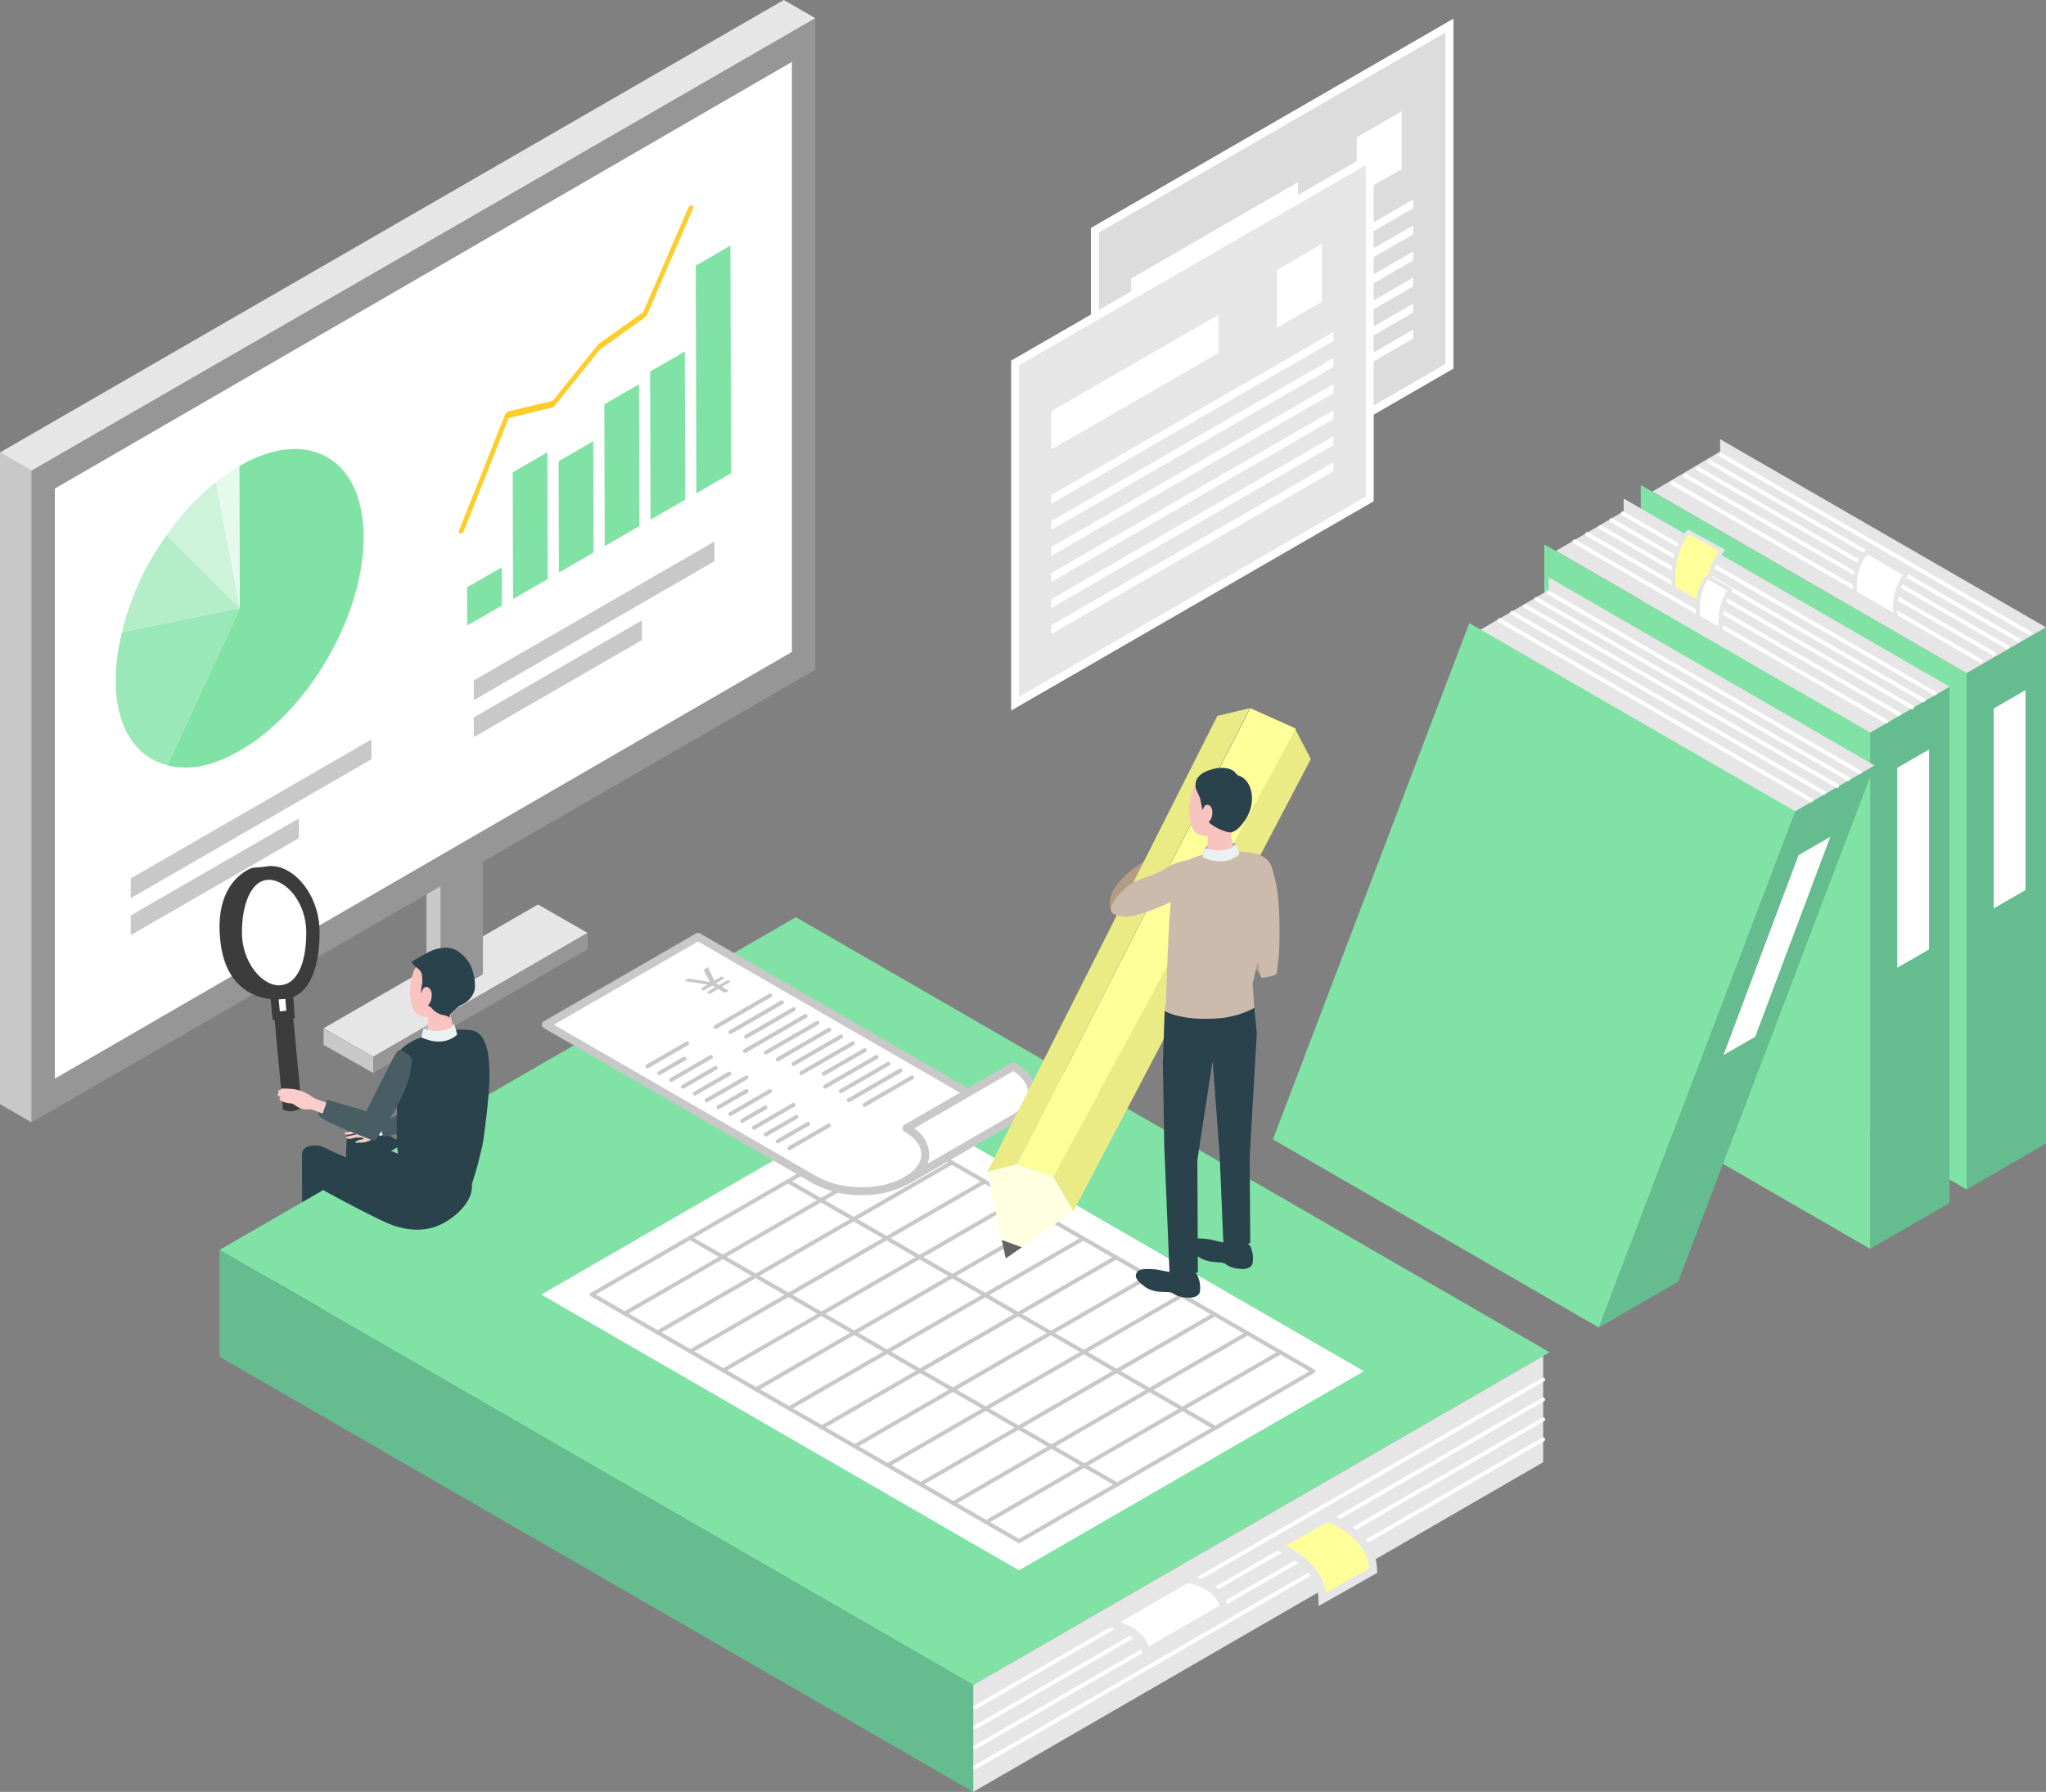 <svg xmlns="http://www.w3.org/2000/svg" xmlns:xlink="http://www.w3.org/1999/xlink" width="418.306" height="366.411" viewBox="0 0 418.306 366.411">
  <rect x="0" y="0" width="418.306" height="366.411" fill="#808080" stroke="none"/>
  <defs>
    <clipPath id="clip-path">
      <rect id="長方形_2111" data-name="長方形 2111" width="418.306" height="366.411" fill="none"/>
    </clipPath>
    <clipPath id="clip-path-3">
      <rect id="長方形_2106" data-name="長方形 2106" width="4.91" height="29.087" fill="none"/>
    </clipPath>
    <clipPath id="clip-path-4">
      <rect id="長方形_2107" data-name="長方形 2107" width="25.368" height="32.122" fill="none"/>
    </clipPath>
    <clipPath id="clip-path-5">
      <rect id="長方形_2108" data-name="長方形 2108" width="14.945" height="25.764" fill="none"/>
    </clipPath>
    <clipPath id="clip-path-6">
      <rect id="長方形_2109" data-name="長方形 2109" width="24.101" height="19.852" fill="none"/>
    </clipPath>
  </defs>
  <g id="グループ_2545" data-name="グループ 2545" clip-path="url(#clip-path)">
    <g id="グループ_2544" data-name="グループ 2544">
      <g id="グループ_2543" data-name="グループ 2543" clip-path="url(#clip-path)">
        <path id="パス_5316" data-name="パス 5316" d="M90.3,316.189a5.6,5.6,0,0,1,.473,3.209s-.176,1.453-2.99,1.113a5.723,5.723,0,0,1-1.81-.469c-.44-.221-.659-.494-1.184-.554-.771-.087-1.55-.045-2.318-.137a6.259,6.259,0,0,1-2.089-.616,3.552,3.552,0,0,1-.544-.337c-1.829-1.4-2.12-2.062-1.6-2.885.33-.527,1.125-.886,4.246-.524a20.669,20.669,0,0,0,2.987.507,2.481,2.481,0,0,0,1.149-.253,3.011,3.011,0,0,1,1.764-.2,2.4,2.4,0,0,1,1.919,1.148" transform="translate(-14.388 -58.07)" fill="#522c00"/>
        <path id="パス_5317" data-name="パス 5317" d="M78.849,322.253a5.6,5.6,0,0,1,.473,3.208s-.176,1.453-2.99,1.113a5.7,5.7,0,0,1-1.81-.47c-.44-.22-.659-.493-1.184-.553-.771-.087-1.55-.045-2.318-.137a6.258,6.258,0,0,1-2.089-.616,3.554,3.554,0,0,1-.544-.337c-1.829-1.4-2.12-2.062-1.6-2.885.33-.527,1.125-.886,4.246-.524a20.677,20.677,0,0,0,2.987.507,2.483,2.483,0,0,0,1.149-.253,3.011,3.011,0,0,1,1.764-.2,2.4,2.4,0,0,1,1.919,1.149" transform="translate(-12.276 -59.189)" fill="#522c00"/>
        <path id="パス_5318" data-name="パス 5318" d="M75.7,289.651l.1,26.54s1.7,1.44,5.655.076c1.439-6.411,1.041-17.777,1.041-17.777" transform="translate(-13.963 -53.424)" fill="#2a424b"/>
        <path id="パス_5319" data-name="パス 5319" d="M93.868,292.058s.4,11.366-1.041,17.776c-3.959,1.364-5.656-.076-5.656-.076s-.951-21.644-.1-26.539a2.247,2.247,0,0,1,2.365-1.616c2.857.429,11.37,5.461,11.37,5.461l-3.571,5.769Z" transform="translate(-15.995 -51.936)" fill="#2a424b"/>
        <path id="パス_5320" data-name="パス 5320" d="M135.1,232.6,91.266,257.905l-10.147-5.814,43.837-25.309Z" transform="translate(-14.962 -41.828)" fill="#e6e6e6"/>
        <path id="パス_5321" data-name="パス 5321" d="M91.266,266.972l-10.147-5.753v-3.33l10.147,5.754Z" transform="translate(-14.962 -47.566)" fill="#c8c8c8"/>
        <path id="パス_5322" data-name="パス 5322" d="M137.4,237.24,93.561,262.549V259.22L137.4,233.911Z" transform="translate(-17.257 -43.143)" fill="#969696"/>
        <path id="パス_5323" data-name="パス 5323" d="M119.115,238.253l-8.651,4.994V216.611l8.651-4.994Z" transform="translate(-20.374 -39.031)" fill="#969696"/>
        <path id="パス_5324" data-name="パス 5324" d="M109.812,244l-2.884-1.665V215.7l2.884,1.665Z" transform="translate(-19.722 -39.784)" fill="#c8c8c8"/>
        <path id="パス_5325" data-name="パス 5325" d="M168.141,137.821,7.9,230.339V97.076L168.141,4.558Z" transform="translate(-1.456 -0.841)" fill="#969696"/>
        <path id="パス_5326" data-name="パス 5326" d="M164.444,136.172,13.754,223.419V102.77l150.69-87.248Z" transform="translate(-2.537 -2.863)" fill="#fff"/>
        <path id="パス_5327" data-name="パス 5327" d="M6.439,250.422,0,246.7V113.441l6.44,3.718Z" transform="translate(0 -20.923)" fill="#c8c8c8"/>
        <path id="パス_5328" data-name="パス 5328" d="M166.685,3.717,6.439,96.235,0,92.518,160.245,0Z" transform="translate(0 0)" fill="#e6e6e6"/>
        <path id="パス_5329" data-name="パス 5329" d="M509.236,262.862l-16.229,9.37V166.659l16.229-9.359Z" transform="translate(-90.931 -29.013)" fill="#65bc8e"/>
        <path id="パス_5330" data-name="パス 5330" d="M477.941,265.649l-66.622-38.464V121.612l66.622,38.465Z" transform="translate(-75.864 -22.43)" fill="#81e2a5"/>
        <path id="パス_5331" data-name="パス 5331" d="M414.245,120.825l64.236,37.132,16.229-9.37-66.621-38.464v2.518" transform="translate(-76.404 -20.311)" fill="#e6e6e6"/>
        <path id="パス_5332" data-name="パス 5332" d="M506.3,213.919l-6.494,3.749V176.783l6.494-3.749Z" transform="translate(-92.185 -31.915)" fill="#fff"/>
        <line id="線_734" data-name="線 734" x2="63.742" y2="36.802" transform="translate(351.54 92.846)" fill="#fff"/>
        <rect id="長方形_2101" data-name="長方形 2101" width="0.816" height="73.604" transform="matrix(0.5, -0.866, 0.866, 0.5, 351.336, 93.199)" fill="#fff"/>
        <line id="線_735" data-name="線 735" x2="63.742" y2="36.802" transform="translate(349.191 94.234)" fill="#fff"/>
        <rect id="長方形_2102" data-name="長方形 2102" width="0.816" height="73.604" transform="matrix(0.5, -0.866, 0.866, 0.5, 348.987, 94.587)" fill="#fff"/>
        <line id="線_736" data-name="線 736" x2="63.742" y2="36.802" transform="translate(346.909 95.676)" fill="#fff"/>
        <rect id="長方形_2103" data-name="長方形 2103" width="0.816" height="73.604" transform="matrix(0.5, -0.866, 0.866, 0.5, 346.705, 96.029)" fill="#fff"/>
        <line id="線_737" data-name="線 737" x2="63.742" y2="36.802" transform="translate(344.215 97.067)" fill="#fff"/>
        <rect id="長方形_2104" data-name="長方形 2104" width="0.816" height="73.604" transform="matrix(0.5, -0.866, 0.866, 0.5, 344.012, 97.419)" fill="#fff"/>
        <line id="線_738" data-name="線 738" x2="63.742" y2="36.802" transform="translate(341.627 98.588)" fill="#fff"/>
        <rect id="長方形_2105" data-name="長方形 2105" width="0.816" height="73.604" transform="matrix(0.5, -0.866, 0.866, 0.5, 341.423, 98.941)" fill="#fff"/>
        <path id="パス_5333" data-name="パス 5333" d="M485.052,277.749l-16.229,9.37V181.546l16.229-9.358Z" transform="translate(-86.471 -31.759)" fill="#65bc8e"/>
        <path id="パス_5334" data-name="パス 5334" d="M453.757,280.537l-66.622-38.464V136.5l66.622,38.465Z" transform="translate(-71.404 -25.176)" fill="#81e2a5"/>
        <path id="パス_5335" data-name="パス 5335" d="M390.06,135.712,454.3,172.844l16.229-9.37L403.9,125.01V127.6" transform="translate(-71.943 -23.057)" fill="#e6e6e6"/>
        <path id="パス_5336" data-name="パス 5336" d="M482.117,228.806l-6.494,3.749V191.67l6.494-3.749Z" transform="translate(-87.725 -34.66)" fill="#fff"/>
        <line id="線_739" data-name="線 739" x2="63.742" y2="36.802" transform="translate(331.816 104.987)" fill="#fff"/>
        <path id="パス_5337" data-name="パス 5337" d="M470.507,165.848a.4.4,0,0,1-.2-.055l-63.742-36.8a.408.408,0,0,1,.408-.707l63.742,36.8a.408.408,0,0,1-.2.761" transform="translate(-74.949 -23.651)" fill="#fff"/>
        <line id="線_740" data-name="線 740" x2="63.742" y2="36.802" transform="translate(329.467 106.376)" fill="#fff"/>
        <path id="パス_5338" data-name="パス 5338" d="M467.627,167.55a.4.4,0,0,1-.2-.055l-63.742-36.8a.408.408,0,0,1,.408-.707l63.742,36.8a.408.408,0,0,1-.2.761" transform="translate(-74.418 -23.965)" fill="#fff"/>
        <line id="線_741" data-name="線 741" x2="63.742" y2="36.802" transform="translate(327.185 107.817)" fill="#fff"/>
        <path id="パス_5339" data-name="パス 5339" d="M464.829,169.318a.4.4,0,0,1-.2-.055l-63.742-36.8a.408.408,0,0,1,.408-.707l63.742,36.8a.408.408,0,0,1-.2.761" transform="translate(-73.902 -24.291)" fill="#fff"/>
        <line id="線_742" data-name="線 742" x2="63.742" y2="36.802" transform="translate(324.492 109.208)" fill="#fff"/>
        <path id="パス_5340" data-name="パス 5340" d="M461.526,171.024a.4.4,0,0,1-.2-.055l-63.742-36.8a.408.408,0,0,1,.408-.707l63.742,36.8a.408.408,0,0,1-.2.761" transform="translate(-73.293 -24.606)" fill="#fff"/>
        <line id="線_743" data-name="線 743" x2="63.742" y2="36.802" transform="translate(321.903 110.73)" fill="#fff"/>
        <path id="パス_5341" data-name="パス 5341" d="M458.352,172.889a.4.4,0,0,1-.2-.055l-63.742-36.8a.408.408,0,0,1,.408-.707l63.742,36.8a.408.408,0,0,1-.2.761" transform="translate(-72.707 -24.95)" fill="#fff"/>
        <path id="パス_5342" data-name="パス 5342" d="M417.032,297.484l-16.229,9.37,40.138-105.573,16.229-9.359Z" transform="translate(-73.925 -35.398)" fill="#65bc8e"/>
        <path id="パス_5343" data-name="パス 5343" d="M385.736,300.271l-66.622-38.464,40.139-105.573L425.876,194.7Z" transform="translate(-58.858 -28.816)" fill="#81e2a5"/>
        <path id="パス_5344" data-name="パス 5344" d="M438.539,250.7l-6.493,3.749L447.4,213.566l6.493-3.749Z" transform="translate(-79.687 -38.699)" fill="#fff"/>
        <path id="パス_5345" data-name="パス 5345" d="M371.132,155.462l64.337,37.127,16.229-9.37-66.621-38.463v2.612" transform="translate(-68.452 -26.699)" fill="#e6e6e6"/>
        <line id="線_744" data-name="線 744" x2="63.742" y2="36.802" transform="translate(316.48 121.091)" fill="#fff"/>
        <path id="パス_5346" data-name="パス 5346" d="M451.7,185.594a.4.4,0,0,1-.2-.055l-63.742-36.8a.408.408,0,0,1,.408-.707l63.742,36.8a.408.408,0,0,1-.2.761" transform="translate(-71.481 -27.293)" fill="#fff"/>
        <line id="線_745" data-name="線 745" x2="63.742" y2="36.802" transform="translate(314.131 122.479)" fill="#fff"/>
        <path id="パス_5347" data-name="パス 5347" d="M448.823,187.3a.4.4,0,0,1-.2-.055l-63.742-36.8a.408.408,0,0,1,.408-.707l63.742,36.8a.408.408,0,0,1-.2.761" transform="translate(-70.95 -27.607)" fill="#fff"/>
        <line id="線_746" data-name="線 746" x2="63.742" y2="36.801" transform="translate(311.849 123.921)" fill="#fff"/>
        <path id="パス_5348" data-name="パス 5348" d="M446.025,189.064a.4.4,0,0,1-.2-.055l-63.742-36.8a.408.408,0,0,1,.408-.707l63.742,36.8a.408.408,0,0,1-.2.761" transform="translate(-70.434 -27.933)" fill="#fff"/>
        <line id="線_747" data-name="線 747" x2="63.742" y2="36.802" transform="translate(309.156 125.312)" fill="#fff"/>
        <path id="パス_5349" data-name="パス 5349" d="M442.722,190.769a.4.4,0,0,1-.2-.055l-63.742-36.8a.408.408,0,0,1,.408-.707l63.742,36.8a.408.408,0,0,1-.2.761" transform="translate(-69.825 -28.247)" fill="#fff"/>
        <line id="線_748" data-name="線 748" x2="63.742" y2="36.802" transform="translate(306.567 126.833)" fill="#fff"/>
        <path id="パス_5350" data-name="パス 5350" d="M439.548,192.635a.4.4,0,0,1-.2-.055l-63.742-36.8a.408.408,0,0,1,.408-.707l63.742,36.8a.408.408,0,0,1-.2.761" transform="translate(-69.239 -28.592)" fill="#fff"/>
        <path id="パス_5351" data-name="パス 5351" d="M326.965,318.931,209.127,386.964,55.035,298l117.837-68.033Z" transform="translate(-10.151 -42.415)" fill="#81e2a5"/>
        <path id="パス_5352" data-name="パス 5352" d="M209.13,402.355v21.857L55.035,335.246V313.389Z" transform="translate(-10.151 -57.802)" fill="#65bc8e"/>
        <path id="パス_5353" data-name="パス 5353" d="M360.5,361.712,243.979,429.119V407.261L360.5,339.988" transform="translate(-45 -62.708)" fill="#e6e6e6"/>
        <path id="パス_5354" data-name="パス 5354" d="M244.37,413.25a.408.408,0,0,1-.2-.761l116.127-67.046a.408.408,0,0,1,.408.706L244.573,413.195a.4.4,0,0,1-.2.055" transform="translate(-44.997 -63.704)" fill="#fff"/>
        <path id="パス_5355" data-name="パス 5355" d="M244.37,418.25a.407.407,0,0,1-.2-.761l116.127-67.046a.408.408,0,0,1,.408.706L244.573,418.2a.4.4,0,0,1-.2.055" transform="translate(-44.997 -64.626)" fill="#fff"/>
        <path id="パス_5356" data-name="パス 5356" d="M244.37,423.25a.408.408,0,0,1-.2-.761l116.127-67.046a.408.408,0,0,1,.408.706L244.573,423.195a.4.4,0,0,1-.2.055" transform="translate(-44.997 -65.548)" fill="#fff"/>
        <line id="線_749" data-name="線 749" y1="67.046" x2="116.127" transform="translate(199.373 294.325)" fill="#fff"/>
        <path id="パス_5357" data-name="パス 5357" d="M244.37,428.25a.408.408,0,0,1-.2-.761l116.127-67.046a.408.408,0,0,1,.408.706L244.573,428.195a.4.4,0,0,1-.2.055" transform="translate(-44.997 -66.47)" fill="#fff"/>
        <path id="パス_5358" data-name="パス 5358" d="M303.868,331.053,233.36,371.761,135.687,315.37,206.2,274.661Z" transform="translate(-25.026 -50.659)" fill="#fff"/>
        <path id="パス_5359" data-name="パス 5359" d="M235.613,367.46a.41.41,0,0,1-.2-.054l-87.347-50.43a.408.408,0,0,1,0-.706l60.167-34.737a.409.409,0,0,1,.408,0l87.347,50.429a.408.408,0,0,1,0,.706l-60.167,34.738a.414.414,0,0,1-.2.054m-86.532-50.837,86.532,49.959,59.351-34.266-86.532-49.959Z" transform="translate(-27.271 -51.916)" fill="#c8c8c8"/>
        <path id="パス_5360" data-name="パス 5360" d="M247.128,374.108a.407.407,0,0,1-.2-.761l60.165-34.737a.408.408,0,1,1,.408.706l-60.165,34.737a.407.407,0,0,1-.2.055" transform="translate(-45.505 -62.444)" fill="#c8c8c8"/>
        <path id="パス_5361" data-name="パス 5361" d="M238.89,369.352a.407.407,0,0,1-.2-.761l60.166-34.737a.408.408,0,1,1,.408.706L239.094,369.3a.4.4,0,0,1-.2.055" transform="translate(-43.986 -61.566)" fill="#c8c8c8"/>
        <path id="パス_5362" data-name="パス 5362" d="M230.651,364.6a.408.408,0,0,1-.2-.761L290.613,329.1a.408.408,0,1,1,.408.706l-60.166,34.737a.4.4,0,0,1-.2.055" transform="translate(-42.466 -60.689)" fill="#c8c8c8"/>
        <path id="パス_5363" data-name="パス 5363" d="M222.413,359.838a.408.408,0,0,1-.2-.761l60.166-34.737a.408.408,0,1,1,.408.706l-60.166,34.737a.4.4,0,0,1-.2.055" transform="translate(-40.947 -59.812)" fill="#c8c8c8"/>
        <path id="パス_5364" data-name="パス 5364" d="M214.174,355.082a.408.408,0,0,1-.2-.761l60.166-34.737a.408.408,0,1,1,.408.707l-60.166,34.737a.4.4,0,0,1-.2.054" transform="translate(-39.427 -58.934)" fill="#c8c8c8"/>
        <path id="パス_5365" data-name="パス 5365" d="M205.936,350.325a.408.408,0,0,1-.2-.761L265.9,314.827a.408.408,0,1,1,.408.706l-60.166,34.737a.4.4,0,0,1-.2.055" transform="translate(-37.908 -58.057)" fill="#c8c8c8"/>
        <path id="パス_5366" data-name="パス 5366" d="M197.7,345.569a.408.408,0,0,1-.2-.761l60.166-34.737a.408.408,0,1,1,.408.706L197.9,345.515a.4.4,0,0,1-.2.055" transform="translate(-36.388 -57.18)" fill="#c8c8c8"/>
        <path id="パス_5367" data-name="パス 5367" d="M189.459,340.812a.408.408,0,0,1-.2-.761l60.166-34.737a.408.408,0,0,1,.408.706l-60.166,34.737a.4.4,0,0,1-.2.055" transform="translate(-34.869 -56.302)" fill="#c8c8c8"/>
        <path id="パス_5368" data-name="パス 5368" d="M181.22,336.056a.408.408,0,0,1-.2-.761l60.166-34.737a.408.408,0,1,1,.408.706L181.423,336a.4.4,0,0,1-.2.055" transform="translate(-33.349 -55.425)" fill="#c8c8c8"/>
        <path id="パス_5369" data-name="パス 5369" d="M172.982,331.3a.408.408,0,0,1-.2-.761L232.944,295.8a.408.408,0,0,1,.408.706l-60.166,34.737a.4.4,0,0,1-.2.055" transform="translate(-31.83 -54.548)" fill="#c8c8c8"/>
        <path id="パス_5370" data-name="パス 5370" d="M164.743,326.544a.408.408,0,0,1-.2-.761L224.7,291.046a.408.408,0,1,1,.408.706l-60.166,34.737a.4.4,0,0,1-.2.055" transform="translate(-30.31 -53.671)" fill="#c8c8c8"/>
        <path id="パス_5371" data-name="パス 5371" d="M156.5,321.787a.408.408,0,0,1-.2-.761l60.166-34.737a.408.408,0,0,1,.408.706l-60.166,34.737a.4.4,0,0,1-.2.055" transform="translate(-28.791 -52.793)" fill="#c8c8c8"/>
        <path id="パス_5372" data-name="パス 5372" d="M284.794,346.921a.4.4,0,0,1-.2-.055l-87.346-50.429a.408.408,0,0,1,.408-.707L285,346.16a.407.407,0,0,1-.2.761" transform="translate(-36.342 -54.535)" fill="#c8c8c8"/>
        <path id="パス_5373" data-name="パス 5373" d="M260.2,361.119a.4.4,0,0,1-.2-.055l-87.346-50.429a.408.408,0,0,1,.408-.707l87.346,50.43a.408.408,0,0,1-.2.761" transform="translate(-31.807 -57.153)" fill="#c8c8c8"/>
        <path id="パス_5374" data-name="パス 5374" d="M294.033,395.9s6.832,1.018,7.465,5.9l-15.853,9.133c-.633-4.882-7.464-5.9-7.464-5.9Z" transform="translate(-51.308 -73.021)" fill="#fff"/>
        <path id="パス_5375" data-name="パス 5375" d="M284.444,412.063l-.157-1.212c-.546-4.207-6.715-5.189-6.777-5.2L275.2,405.3l18.118-10.44.281.042c.3.046,7.449,1.171,8.153,6.6l.07.54Zm-4.658-7.517c2.008.657,4.9,2.076,5.856,4.944l14.4-8.3c-.841-3.292-5.267-4.394-6.408-4.626Z" transform="translate(-50.759 -72.829)" fill="#e6e6e6"/>
        <path id="パス_5376" data-name="パス 5376" d="M320.152,386.342s9.185,3.337,9.284,10.85l10.351-5.858c-.1-7.513-9.284-10.85-9.284-10.85Z" transform="translate(-59.049 -70.177)" fill="#ffff9a"/>
        <path id="パス_5377" data-name="パス 5377" d="M328.2,398.378,328.182,397c-.091-6.87-8.66-10.063-8.746-10.094l-1.664-.6,12.219-6.915.353.128c.4.144,9.716,3.622,9.821,11.606l.007.483Zm-6.671-12.329c2.544,1.261,7.4,4.324,8.178,9.6l8.806-4.983c-.412-5.759-6.829-8.822-8.389-9.483Z" transform="translate(-58.61 -69.975)" fill="#e6e6e6"/>
        <path id="パス_5378" data-name="パス 5378" d="M136.86,252.859l55.184,31.861.046-.028c5.116,2.954,13.411,2.954,18.528,0L232.4,272.113l-64.447-37.208Z" transform="translate(-25.243 -43.326)" fill="#fff"/>
        <path id="パス_5379" data-name="パス 5379" d="M201.169,287.523a19.954,19.954,0,0,1-9.473-2.2.732.732,0,0,1-.245-.085L136.268,253.38a.816.816,0,0,1,0-1.413l31.1-17.954a.814.814,0,0,1,.816,0l64.447,37.209a.816.816,0,0,1,0,1.413l-21.786,12.578a19.78,19.78,0,0,1-9.673,2.31m-9.1-3.806a.737.737,0,0,1,.24.084c4.884,2.819,12.829,2.819,17.712,0l20.563-11.872-62.816-36.267-29.466,17.013Z" transform="translate(-25.058 -43.142)" fill="#c8c8c8"/>
        <path id="パス_5380" data-name="パス 5380" d="M227.242,290.714c5.115-2.954,5.115-7.743,0-10.7l21.832-12.605c5.116,2.954,5.116,7.743,0,10.7Z" transform="translate(-41.913 -49.322)" fill="#fff"/>
        <path id="パス_5381" data-name="パス 5381" d="M227.058,291.345a.816.816,0,0,1-.409-1.522l.007,0c2.208-1.276,3.423-2.923,3.423-4.638s-1.218-3.365-3.429-4.642a.816.816,0,0,1,0-1.413l21.833-12.605a.814.814,0,0,1,.816,0c2.737,1.581,4.245,3.73,4.245,6.055s-1.508,4.474-4.245,6.055l-21.827,12.6-.007,0a.813.813,0,0,1-.407.109m1.556-11.469a6.685,6.685,0,0,1,3.1,5.305,5.4,5.4,0,0,1-.358,1.927l17.131-9.89c2.211-1.277,3.429-2.925,3.429-4.642,0-1.611-1.072-3.161-3.031-4.4Z" transform="translate(-41.728 -49.137)" fill="#c8c8c8"/>
        <line id="線_750" data-name="線 750" y1="4.677" x2="8.102" transform="translate(132.383 213.354)" fill="#fff"/>
        <path id="パス_5382" data-name="パス 5382" d="M162.231,266.6a.408.408,0,0,1-.2-.761l8.1-4.677a.408.408,0,0,1,.408.706l-8.1,4.677a.4.4,0,0,1-.2.055" transform="translate(-29.847 -48.158)" fill="#c8c8c8"/>
        <line id="線_751" data-name="線 751" y1="6.427" x2="11.132" transform="translate(146.303 203.567)" fill="#fff"/>
        <path id="パス_5383" data-name="パス 5383" d="M179.3,256.347a.407.407,0,0,1-.2-.761l11.131-6.427a.408.408,0,1,1,.408.706L179.5,256.292a.4.4,0,0,1-.2.055" transform="translate(-32.995 -45.945)" fill="#c8c8c8"/>
        <line id="線_752" data-name="線 752" y1="2.929" x2="5.074" transform="translate(134.801 216.498)" fill="#fff"/>
        <path id="パス_5384" data-name="パス 5384" d="M165.2,268.705a.408.408,0,0,1-.2-.761l5.073-2.929a.408.408,0,1,1,.408.706L165.4,268.65a.4.4,0,0,1-.2.055" transform="translate(-30.394 -48.87)" fill="#c8c8c8"/>
        <line id="線_753" data-name="線 753" y1="6.066" x2="10.506" transform="translate(149.347 204.963)" fill="#fff"/>
        <path id="パス_5385" data-name="パス 5385" d="M183.031,257.7a.408.408,0,0,1-.2-.761l10.506-6.066a.408.408,0,0,1,.408.707l-10.506,6.065a.4.4,0,0,1-.2.055" transform="translate(-33.683 -46.261)" fill="#c8c8c8"/>
        <line id="線_754" data-name="線 754" y1="4.677" x2="8.102" transform="translate(137.22 216.146)" fill="#fff"/>
        <path id="パス_5386" data-name="パス 5386" d="M168.161,270.022a.408.408,0,0,1-.2-.761l8.1-4.678a.408.408,0,1,1,.408.706l-8.1,4.678a.4.4,0,0,1-.2.055" transform="translate(-30.94 -48.79)" fill="#c8c8c8"/>
        <line id="線_755" data-name="線 755" y1="5.601" x2="9.702" transform="translate(152.57 206.36)" fill="#fff"/>
        <path id="パス_5387" data-name="パス 5387" d="M186.982,258.946a.408.408,0,0,1-.2-.761l9.7-5.6a.408.408,0,1,1,.408.706l-9.7,5.6a.4.4,0,0,1-.2.055" transform="translate(-34.412 -46.577)" fill="#c8c8c8"/>
        <line id="線_756" data-name="線 756" y1="3.858" x2="6.682" transform="translate(139.638 218.362)" fill="#fff"/>
        <path id="パス_5388" data-name="パス 5388" d="M171.127,271.919a.408.408,0,0,1-.2-.761L177.6,267.3a.408.408,0,0,1,.408.707l-6.682,3.858a.4.4,0,0,1-.2.055" transform="translate(-31.488 -49.291)" fill="#c8c8c8"/>
        <line id="線_757" data-name="線 757" y1="7.151" x2="12.385" transform="translate(152.305 207.756)" fill="#fff"/>
        <path id="パス_5389" data-name="パス 5389" d="M186.657,262.207a.407.407,0,0,1-.2-.761l12.385-7.151a.408.408,0,0,1,.408.706l-12.385,7.151a.4.4,0,0,1-.2.055" transform="translate(-34.352 -46.892)" fill="#c8c8c8"/>
        <line id="線_758" data-name="線 758" y1="4.064" x2="7.04" transform="translate(142.057 219.552)" fill="#fff"/>
        <path id="パス_5390" data-name="パス 5390" d="M174.092,273.584a.408.408,0,0,1-.2-.761l7.039-4.065a.408.408,0,0,1,.408.707L174.3,273.53a.4.4,0,0,1-.2.055" transform="translate(-32.034 -49.56)" fill="#c8c8c8"/>
        <line id="線_759" data-name="線 759" y1="6.066" x2="10.506" transform="translate(156.602 209.152)" fill="#fff"/>
        <path id="パス_5391" data-name="パス 5391" d="M191.927,262.835a.408.408,0,0,1-.2-.761l10.506-6.066a.408.408,0,0,1,.408.706L192.13,262.78a.4.4,0,0,1-.2.055" transform="translate(-35.324 -47.208)" fill="#c8c8c8"/>
        <line id="線_760" data-name="線 760" y1="4.677" x2="8.102" transform="translate(144.475 220.335)" fill="#fff"/>
        <path id="パス_5392" data-name="パス 5392" d="M177.057,275.157a.407.407,0,0,1-.2-.761l8.1-4.678a.408.408,0,1,1,.408.706l-8.1,4.678a.4.4,0,0,1-.2.055" transform="translate(-32.581 -49.737)" fill="#c8c8c8"/>
        <line id="線_761" data-name="線 761" y1="6.066" x2="10.506" transform="translate(159.021 210.548)" fill="#fff"/>
        <path id="パス_5393" data-name="パス 5393" d="M194.892,264.547a.408.408,0,0,1-.2-.761l10.506-6.066a.408.408,0,0,1,.408.707L195.1,264.492a.4.4,0,0,1-.2.055" transform="translate(-35.871 -47.524)" fill="#c8c8c8"/>
        <line id="線_762" data-name="線 762" y1="3.287" x2="5.693" transform="translate(146.893 223.122)" fill="#fff"/>
        <path id="パス_5394" data-name="パス 5394" d="M180.022,277.184a.407.407,0,0,1-.2-.761l5.692-3.287a.408.408,0,1,1,.408.706l-5.692,3.287a.407.407,0,0,1-.2.055" transform="translate(-33.128 -50.368)" fill="#c8c8c8"/>
        <line id="線_763" data-name="線 763" y1="5.601" x2="9.702" transform="translate(162.243 211.945)" fill="#fff"/>
        <path id="パス_5395" data-name="パス 5395" d="M198.844,265.794a.407.407,0,0,1-.2-.761l9.7-5.6a.408.408,0,0,1,.408.706l-9.7,5.6a.4.4,0,0,1-.2.055" transform="translate(-36.6 -47.84)" fill="#c8c8c8"/>
        <line id="線_764" data-name="線 764" y1="4.677" x2="8.102" transform="translate(149.312 223.128)" fill="#fff"/>
        <path id="パス_5396" data-name="パス 5396" d="M182.988,278.582a.408.408,0,0,1-.2-.761l8.1-4.677a.408.408,0,1,1,.408.706l-8.1,4.677a.4.4,0,0,1-.2.055" transform="translate(-33.675 -50.369)" fill="#c8c8c8"/>
        <line id="線_765" data-name="線 765" y1="6.066" x2="10.506" transform="translate(163.858 213.341)" fill="#fff"/>
        <path id="パス_5397" data-name="パス 5397" d="M200.823,267.97a.408.408,0,0,1-.2-.761l10.505-6.066a.408.408,0,0,1,.408.707l-10.505,6.065a.4.4,0,0,1-.2.055" transform="translate(-36.965 -48.155)" fill="#c8c8c8"/>
        <line id="線_766" data-name="線 766" y1="2.723" x2="4.716" transform="translate(151.73 226.478)" fill="#fff"/>
        <path id="パス_5398" data-name="パス 5398" d="M185.953,280.736a.407.407,0,0,1-.2-.761l4.716-2.722a.408.408,0,1,1,.408.706l-4.716,2.722a.4.4,0,0,1-.2.055" transform="translate(-34.222 -51.127)" fill="#c8c8c8"/>
        <line id="線_767" data-name="線 767" y1="4.827" x2="8.362" transform="translate(168.421 214.738)" fill="#fff"/>
        <path id="パス_5399" data-name="パス 5399" d="M206.418,268.444a.408.408,0,0,1-.2-.761l8.361-4.827a.408.408,0,1,1,.408.706l-8.361,4.827a.4.4,0,0,1-.2.055" transform="translate(-37.997 -48.471)" fill="#c8c8c8"/>
        <line id="線_768" data-name="線 768" y1="4.677" x2="8.102" transform="translate(154.149 225.92)" fill="#fff"/>
        <path id="パス_5400" data-name="パス 5400" d="M188.918,282.005a.408.408,0,0,1-.2-.761l8.1-4.678a.408.408,0,0,1,.408.706l-8.1,4.678a.4.4,0,0,1-.2.055" transform="translate(-34.769 -51)" fill="#c8c8c8"/>
        <line id="線_769" data-name="線 769" y1="6.066" x2="10.506" transform="translate(168.694 216.133)" fill="#fff"/>
        <path id="パス_5401" data-name="パス 5401" d="M206.754,271.395a.408.408,0,0,1-.2-.761l10.505-6.066a.408.408,0,0,1,.408.707l-10.505,6.065a.4.4,0,0,1-.2.055" transform="translate(-38.059 -48.787)" fill="#c8c8c8"/>
        <line id="線_770" data-name="線 770" y1="3.603" x2="6.241" transform="translate(156.567 228.39)" fill="#fff"/>
        <path id="パス_5402" data-name="パス 5402" d="M191.884,283.96a.407.407,0,0,1-.2-.761l6.241-3.6a.408.408,0,0,1,.408.707l-6.241,3.6a.4.4,0,0,1-.2.055" transform="translate(-35.316 -51.559)" fill="#c8c8c8"/>
        <line id="線_771" data-name="線 771" y1="5.601" x2="9.702" transform="translate(171.917 217.53)" fill="#fff"/>
        <path id="パス_5403" data-name="パス 5403" d="M210.7,272.642a.408.408,0,0,1-.2-.761l9.7-5.6a.408.408,0,0,1,.408.706l-9.7,5.6a.4.4,0,0,1-.2.055" transform="translate(-38.787 -49.103)" fill="#c8c8c8"/>
        <line id="線_772" data-name="線 772" y1="3.603" x2="6.241" transform="translate(158.986 229.787)" fill="#fff"/>
        <path id="パス_5404" data-name="パス 5404" d="M194.849,285.673a.408.408,0,0,1-.2-.761l6.241-3.6a.408.408,0,0,1,.408.707l-6.241,3.6a.4.4,0,0,1-.2.055" transform="translate(-35.863 -51.875)" fill="#c8c8c8"/>
        <line id="線_773" data-name="線 773" y1="6.066" x2="10.506" transform="translate(173.531 218.926)" fill="#fff"/>
        <path id="パス_5405" data-name="パス 5405" d="M212.685,274.818a.408.408,0,0,1-.2-.761l10.505-6.065a.408.408,0,1,1,.408.706l-10.505,6.066a.4.4,0,0,1-.2.054" transform="translate(-39.153 -49.419)" fill="#c8c8c8"/>
        <line id="線_774" data-name="線 774" y1="4.678" x2="8.102" transform="translate(161.404 230.108)" fill="#fff"/>
        <path id="パス_5406" data-name="パス 5406" d="M197.814,287.142a.408.408,0,0,1-.2-.761l8.1-4.677a.408.408,0,0,1,.408.706l-8.1,4.677a.4.4,0,0,1-.2.055" transform="translate(-36.41 -51.948)" fill="#c8c8c8"/>
        <line id="線_775" data-name="線 775" y1="5.601" x2="9.702" transform="translate(176.754 220.323)" fill="#fff"/>
        <path id="パス_5407" data-name="パス 5407" d="M216.636,276.067a.408.408,0,0,1-.2-.761l9.7-5.6a.408.408,0,1,1,.408.706l-9.7,5.6a.4.4,0,0,1-.2.055" transform="translate(-39.881 -49.735)" fill="#c8c8c8"/>
        <path id="パス_5408" data-name="パス 5408" d="M179.856,247.749l-1.39-.8-1.774,1.023-.595-.343,1.774-1.024-.612-.353-1.774,1.024-.632-.365,1.457-.843-4.777-.751.855-.5,3.447.559c.391.064.718.129.984.193a6.56,6.56,0,0,1-.347-.606l-1-1.927.914-.529,1.31,2.754,1.458-.842.632.365-1.762,1.018.612.353,1.762-1.018.595.343-1.762,1.017,1.39.8Z" transform="translate(-31.638 -44.729)" fill="#c8c8c8"/>
        <path id="パス_5409" data-name="パス 5409" d="M346.971,76.085l-72.49,41.852V48.264l72.49-41.852Z" transform="translate(-50.626 -1.183)" fill="#dcdcdc"/>
        <path id="パス_5410" data-name="パス 5410" d="M273.481,119.029V47.475l.408-.237L347.6,4.68V76.235l-.408.236Zm1.631-70.614V116.2l70.859-40.91V7.505Zm71.674,27.349h0Z" transform="translate(-50.441 -0.863)" fill="#fff"/>
        <path id="パス_5411" data-name="パス 5411" d="M317.7,53.487l-34.129,19.7V65.369l34.129-19.7Z" transform="translate(-52.302 -8.423)" fill="#fff"/>
        <path id="パス_5412" data-name="パス 5412" d="M341.236,51.808,283.567,85.1V83.292L341.236,50Z" transform="translate(-52.302 -9.221)" fill="#fff"/>
        <path id="パス_5413" data-name="パス 5413" d="M341.236,58.34l-57.669,33.3V89.824l57.669-33.3Z" transform="translate(-52.302 -10.426)" fill="#fff"/>
        <path id="パス_5414" data-name="パス 5414" d="M341.236,64.872l-57.669,33.3V96.356l57.669-33.3Z" transform="translate(-52.302 -11.631)" fill="#fff"/>
        <path id="パス_5415" data-name="パス 5415" d="M341.236,71.4l-57.669,33.3v-1.811l57.669-33.3Z" transform="translate(-52.302 -12.836)" fill="#fff"/>
        <path id="パス_5416" data-name="パス 5416" d="M341.236,77.936l-57.669,33.3v-1.811l57.669-33.3Z" transform="translate(-52.302 -14.04)" fill="#fff"/>
        <path id="パス_5417" data-name="パス 5417" d="M341.236,84.468l-57.669,33.3v-1.811l57.669-33.3Z" transform="translate(-52.302 -15.245)" fill="#fff"/>
        <path id="パス_5418" data-name="パス 5418" d="M349.294,39.726l-9.182,5.3v-11.8l9.182-5.3Z" transform="translate(-62.731 -5.15)" fill="#fff"/>
        <path id="パス_5419" data-name="パス 5419" d="M326.971,109.351,254.481,151.2V81.53l72.49-41.852Z" transform="translate(-46.937 -7.318)" fill="#e6e6e6"/>
        <path id="パス_5420" data-name="パス 5420" d="M253.481,152.3V80.74l.408-.236L327.6,37.946V109.5l-.408.236Zm1.631-70.614V149.47l70.859-40.91V40.771Zm71.675,27.35h0Z" transform="translate(-46.752 -6.999)" fill="#fff"/>
        <path id="パス_5421" data-name="パス 5421" d="M297.7,86.753l-34.129,19.7V98.635l34.129-19.7Z" transform="translate(-48.613 -14.558)" fill="#fff"/>
        <path id="パス_5422" data-name="パス 5422" d="M321.236,85.074l-57.669,33.3v-1.811l57.669-33.3Z" transform="translate(-48.613 -15.357)" fill="#fff"/>
        <path id="パス_5423" data-name="パス 5423" d="M321.236,91.606l-57.669,33.3V123.09l57.669-33.3Z" transform="translate(-48.613 -16.562)" fill="#fff"/>
        <path id="パス_5424" data-name="パス 5424" d="M321.236,98.138l-57.669,33.3v-1.811l57.669-33.3Z" transform="translate(-48.613 -17.767)" fill="#fff"/>
        <path id="パス_5425" data-name="パス 5425" d="M321.236,104.67l-57.669,33.3v-1.811l57.669-33.3Z" transform="translate(-48.613 -18.971)" fill="#fff"/>
        <path id="パス_5426" data-name="パス 5426" d="M321.236,111.2l-57.669,33.3v-1.811l57.669-33.3Z" transform="translate(-48.613 -20.176)" fill="#fff"/>
        <path id="パス_5427" data-name="パス 5427" d="M321.236,117.733l-57.669,33.3v-1.811l57.669-33.3Z" transform="translate(-48.613 -21.381)" fill="#fff"/>
        <path id="パス_5428" data-name="パス 5428" d="M329.294,72.992l-9.182,5.3v-11.8l9.182-5.3Z" transform="translate(-59.042 -11.286)" fill="#fff"/>
        <path id="パス_5429" data-name="パス 5429" d="M56.685,116.042c13.98-8.072,25.35-1.592,25.4,14.472s-11.251,35.63-25.231,43.7c-5.592,3.229-10.36,4.2-14.895,3.036l14.812-32.122Z" transform="translate(-7.738 -20.762)" fill="#81e2a5"/>
        <g id="グループ_2533" data-name="グループ 2533" transform="translate(44.118 95.279)" opacity="0.2">
          <g id="グループ_2532" data-name="グループ 2532">
            <g id="グループ_2531" data-name="グループ 2531" clip-path="url(#clip-path-3)">
              <path id="パス_5430" data-name="パス 5430" d="M58.924,116.827l.082,29.087L54.1,120.15a37.313,37.313,0,0,1,4.828-3.323" transform="translate(-54.096 -116.827)" fill="#81e2a5"/>
            </g>
          </g>
        </g>
        <g id="グループ_2536" data-name="グループ 2536" transform="translate(23.661 124.366)" opacity="0.8">
          <g id="グループ_2535" data-name="グループ 2535">
            <g id="グループ_2534" data-name="グループ 2534" clip-path="url(#clip-path-4)">
              <path id="パス_5431" data-name="パス 5431" d="M30.279,157.4l24.1-4.91L39.568,184.614c-9.07-2.329-12.71-12.993-9.288-27.211" transform="translate(-29.012 -152.492)" fill="#81e2a5"/>
            </g>
          </g>
        </g>
        <g id="グループ_2539" data-name="グループ 2539" transform="translate(34.083 98.602)" opacity="0.4">
          <g id="グループ_2538" data-name="グループ 2538">
            <g id="グループ_2537" data-name="グループ 2537" clip-path="url(#clip-path-5)">
              <path id="パス_5432" data-name="パス 5432" d="M51.827,120.9l4.91,25.764L41.792,131.723A50.367,50.367,0,0,1,51.827,120.9" transform="translate(-41.792 -120.901)" fill="#81e2a5"/>
            </g>
          </g>
        </g>
        <g id="グループ_2542" data-name="グループ 2542" transform="translate(24.928 109.424)" opacity="0.6">
          <g id="グループ_2541" data-name="グループ 2541">
            <g id="グループ_2540" data-name="グループ 2540" clip-path="url(#clip-path-6)">
              <path id="パス_5433" data-name="パス 5433" d="M39.72,134.171l14.945,14.942-24.1,4.91a56.481,56.481,0,0,1,9.155-19.852" transform="translate(-30.566 -134.171)" fill="#81e2a5"/>
            </g>
          </g>
        </g>
        <path id="パス_5434" data-name="パス 5434" d="M162.364,51.549a.465.465,0,0,1,.319-.072c.265.049.337.417.161.821l-9.323,21.541a1.281,1.281,0,0,1-.408.524l-9.249,6.616-9.25,11.513a1.069,1.069,0,0,1-.286.254.641.641,0,0,1-.161.067l-8.951,2.17-9.093,22.93a1.25,1.25,0,0,1-.493.608.5.5,0,0,1-.292.075c-.273-.03-.365-.381-.2-.788l9.319-23.5a1.234,1.234,0,0,1,.492-.605.612.612,0,0,1,.161-.067l9.142-2.218,9.141-11.375a1.148,1.148,0,0,1,.218-.21l9.1-6.511,9.177-21.2a1.229,1.229,0,0,1,.476-.569" transform="translate(-21.221 -9.493)" fill="#fccd2b"/>
        <path id="パス_5435" data-name="パス 5435" d="M181.5,61.584l.132,46.539-7.092,4.095-.132-46.539Z" transform="translate(-32.168 -11.359)" fill="#81e2a5"/>
        <path id="パス_5436" data-name="パス 5436" d="M170.068,88.138l.086,30.292-7.092,4.094-.086-30.291Z" transform="translate(-30.059 -16.256)" fill="#81e2a5"/>
        <path id="パス_5437" data-name="パス 5437" d="M158.583,96.351l.082,29-7.092,4.095-.082-29Z" transform="translate(-27.941 -17.771)" fill="#81e2a5"/>
        <path id="パス_5438" data-name="パス 5438" d="M147.116,110.624l.064,22.773-7.092,4.095-.064-22.773Z" transform="translate(-25.826 -20.404)" fill="#81e2a5"/>
        <path id="パス_5439" data-name="パス 5439" d="M135.618,113.411l.073,25.909-7.092,4.095-.073-25.909Z" transform="translate(-23.705 -20.918)" fill="#81e2a5"/>
        <path id="パス_5440" data-name="パス 5440" d="M124.192,142.225l.022,7.819-7.092,4.095-.022-7.819Z" transform="translate(-21.598 -26.232)" fill="#81e2a5"/>
        <path id="パス_5441" data-name="パス 5441" d="M118.773,175.39l34.381-19.85v4.037l-34.381,19.85Z" transform="translate(-21.907 -28.688)" fill="#c8c8c8"/>
        <path id="パス_5442" data-name="パス 5442" d="M118.773,164.174l49.211-28.412V139.8l-49.211,28.412Z" transform="translate(-21.907 -25.04)" fill="#c8c8c8"/>
        <path id="パス_5443" data-name="パス 5443" d="M32.765,225.048,67.146,205.2v4.037l-34.381,19.85Z" transform="translate(-6.043 -37.847)" fill="#c8c8c8"/>
        <path id="パス_5444" data-name="パス 5444" d="M32.765,213.831l49.211-28.412v4.037L32.765,217.868Z" transform="translate(-6.043 -34.199)" fill="#c8c8c8"/>
        <path id="パス_5445" data-name="パス 5445" d="M426.555,148.914c-.763-8.067,2.991-11.753,2.991-11.753l-6.967-3.789s-3.735,3.464-2.972,11.53Z" transform="translate(-77.374 -24.599)" fill="#ffff9a"/>
        <path id="パス_5446" data-name="パス 5446" d="M426.463,149.23a.4.4,0,0,1-.2-.055l-6.949-4.012a.406.406,0,0,1-.2-.314c-.774-8.174,2.942-11.721,3.1-11.869a.408.408,0,0,1,.472-.059l6.967,3.789a.408.408,0,0,1,.091.648c-.036.036-3.6,3.672-2.872,11.424a.407.407,0,0,1-.405.446m-6.561-4.667L426,148.081c-.39-6.27,1.9-9.768,2.815-10.9l-6.242-3.394c-.73.842-3.227,4.239-2.667,10.774" transform="translate(-77.282 -24.507)" fill="#e6e6e6"/>
        <path id="パス_5447" data-name="パス 5447" d="M473.289,151.507c-.55-5.808,2.154-8.463,2.154-8.463l-7.948-4.733s-3.011,2.668-2.461,8.476Z" transform="translate(-85.759 -25.51)" fill="#fff"/>
        <path id="パス_5448" data-name="パス 5448" d="M473.2,151.822a.408.408,0,0,1-.2-.054l-8.256-4.72a.407.407,0,0,1-.2-.315c-.563-5.947,2.468-8.706,2.6-8.82a.409.409,0,0,1,.479-.046l7.948,4.734a.408.408,0,0,1,.078.64c-.026.026-2.557,2.614-2.034,8.134a.408.408,0,0,1-.406.447m-7.869-5.376,7.407,4.234a11.361,11.361,0,0,1,1.991-7.626l-7.255-4.321c-.632.709-2.5,3.215-2.142,7.713" transform="translate(-85.667 -25.418)" fill="#e6e6e6"/>
        <path id="パス_5449" data-name="パス 5449" d="M430.339,155.544c-.55-5.808,1.933-8.21,1.933-8.21l-4.636-2.659s-2.512,2.393-1.962,8.2Z" transform="translate(-78.497 -26.684)" fill="#fff"/>
        <path id="パス_5450" data-name="パス 5450" d="M430.247,155.859a.4.4,0,0,1-.2-.054l-4.666-2.668a.407.407,0,0,1-.2-.315c-.562-5.938,1.978-8.432,2.086-8.536a.408.408,0,0,1,.484-.059l4.636,2.66a.408.408,0,0,1,.081.647c-.022.022-2.332,2.366-1.811,7.878a.407.407,0,0,1-.405.446m-4.278-3.323,3.815,2.181c-.223-4.18,1.113-6.493,1.769-7.365L427.63,145.1c-.546.692-2.028,3.015-1.662,7.433" transform="translate(-78.405 -26.592)" fill="#e6e6e6"/>
        <path id="パス_5451" data-name="パス 5451" d="M278.911,226.1c-1.231-1.245-1.069-4.2,1.929-7.185s5.808-4.013,7.431-5.437c1.206.335,3.007,1.125,3.017,2.644-.909,1.19-10.012,12.368-12.377,9.978" transform="translate(-51.31 -39.375)" fill="#b39b86"/>
        <path id="パス_5452" data-name="パス 5452" d="M313.456,182.667l3.254,6.237-48.545,92.482-4.068-7.051Z" transform="translate(-48.711 -33.691)" fill="#ebeb86"/>
        <path id="パス_5453" data-name="パス 5453" d="M311.95,181.727l-9.311-4.159-47.687,93.25,7.458,2.576Z" transform="translate(-47.024 -32.751)" fill="#ffff9a"/>
        <path id="パス_5454" data-name="パス 5454" d="M253.572,270.818l-6.1,1.627,47.054-93.3,6.644-1.582Z" transform="translate(-45.644 -32.751)" fill="#ebeb86"/>
        <path id="パス_5455" data-name="パス 5455" d="M265.1,301.535l-13.832,9.628-3.8-17.628,6.1-1.627,7.458,2.576Z" transform="translate(-45.644 -53.84)" fill="#ffffe2"/>
        <path id="パス_5456" data-name="パス 5456" d="M255.244,312.386l-4.116-1.5.814,3.778Z" transform="translate(-46.318 -57.34)" fill="#646464"/>
        <path id="パス_5457" data-name="パス 5457" d="M308.363,211.461s-3.92-1.489-6.471.9c-.179.755-.422,1.79-.422,1.79a7.6,7.6,0,0,0,7.609-.208c-.164-.663-.716-2.482-.716-2.482" transform="translate(-55.604 -38.918)" fill="#91b1b3"/>
        <path id="パス_5458" data-name="パス 5458" d="M298.878,197.219c.5-1.171,1.993-2.748,5.839-2.434s4.657,3.151,4.454,6.508a6.232,6.232,0,0,1-2.126,4.518,1.162,1.162,0,0,0-.373,1.175c.289,1.178.8,3.289.8,3.289-.009.692-1.28,1.352-2.838,1.475s-2.814-.338-2.8-1.029l.052-3.8c-2.093-.118-3.025-.8-3.57-3.025a12.985,12.985,0,0,1,.566-6.682" transform="translate(-54.981 -35.919)" fill="#f9c3c0"/>
        <path id="パス_5459" data-name="パス 5459" d="M301.141,201.229q-.219-1.084-.439-2.169c-.217-1.073-1.035-1.9-1.018-3.017.034-2.082,2.141-2.955,3.874-3.34a6.058,6.058,0,0,1,2.661-.063,3.909,3.909,0,0,1,1.257.521c.275.179.7.836.959.914,3.073.93,4.077,6.232.67,10.1a4.711,4.711,0,0,1-2.03,1.547,3.824,3.824,0,0,1-1.573-.325,8.767,8.767,0,0,1-3.121-1.77,2.458,2.458,0,0,0,.673-1.178c.187-.926.122-1.978-.651-2.306-.735-.312-1.059.447-1.262,1.084" transform="translate(-55.274 -35.509)" fill="#2a424b"/>
        <path id="パス_5460" data-name="パス 5460" d="M315.651,243.879l-3.515-4.836,2.362-.9Z" transform="translate(-57.571 -43.923)" fill="#b39b86"/>
        <path id="パス_5461" data-name="パス 5461" d="M314.5,233.89l-2.307-16.2c-.323-1.585.815-2.537,2.417-2.591,1.272-.042,2.057.321,2.35.836,2.127,3.737,2.236,10.494,2.205,15.41a46.378,46.378,0,0,1-.613,7.55,10.727,10.727,0,0,1-2.9.732c-.778-.082-1.153-5.74-1.153-5.74" transform="translate(-57.571 -39.673)" fill="#ccbbad"/>
        <path id="パス_5462" data-name="パス 5462" d="M310.706,312.353a5.745,5.745,0,0,1,.343,3.31s-.245,1.481-3.115,1.009a5.85,5.85,0,0,1-1.834-.56c-.44-.246-.654-.536-1.189-.62-.786-.124-1.588-.114-2.37-.243a6.416,6.416,0,0,1-2.115-.723,3.655,3.655,0,0,1-.542-.369c-1.814-1.514-2.083-2.207-1.517-3.028.362-.524,1.193-.858,4.375-.348a21.189,21.189,0,0,0,3.04.652,2.546,2.546,0,0,0,1.189-.209,3.088,3.088,0,0,1,1.817-.131,2.466,2.466,0,0,1,1.917,1.262" transform="translate(-54.982 -57.274)" fill="#2a424b"/>
        <path id="パス_5463" data-name="パス 5463" d="M312.6,312.842c.131-.67-.738-1.405-1.943-1.642s-2.288.114-2.42.785.738,1.4,1.943,1.641,2.288-.114,2.42-.784" transform="translate(-56.849 -57.385)" fill="#2a424b"/>
        <path id="パス_5464" data-name="パス 5464" d="M297.346,319.556a5.746,5.746,0,0,1,.486,3.292s-.182,1.491-3.069,1.143a5.878,5.878,0,0,1-1.856-.481c-.451-.227-.677-.507-1.215-.568-.791-.09-1.591-.046-2.378-.14a6.418,6.418,0,0,1-2.143-.632,3.679,3.679,0,0,1-.559-.346c-1.877-1.434-2.175-2.115-1.645-2.96.338-.54,1.155-.909,4.356-.537a21.173,21.173,0,0,0,3.066.52,2.558,2.558,0,0,0,1.179-.259,3.09,3.09,0,0,1,1.81-.21,2.468,2.468,0,0,1,1.969,1.179" transform="translate(-52.517 -58.685)" fill="#2a424b"/>
        <path id="パス_5465" data-name="パス 5465" d="M299.256,319.969c.1-.675-.8-1.372-2.012-1.556s-2.282.212-2.384.887.8,1.372,2.012,1.556,2.281-.212,2.384-.887" transform="translate(-54.383 -58.72)" fill="#2a424b"/>
        <path id="パス_5466" data-name="パス 5466" d="M291.883,253.286l-.366,10.551.281,17,1.071,25.844s1.74,1.478,5.8.077c0-2.553-.1-22.964-.1-22.964l3.123-20.3,1.439,19.345.75,17.8a6.845,6.845,0,0,0,5.507.137c0-.812-.126-17.665-.126-17.665l1.46-25.178-.515-5.248a18.477,18.477,0,0,1-7.812,2.16c-7.359.5-10.508-1.568-10.508-1.568" transform="translate(-53.768 -46.607)" fill="#2a424b"/>
        <path id="パス_5467" data-name="パス 5467" d="M310.287,245.462a18.483,18.483,0,0,1-7.811,2.16c-7.36.5-10.509-1.568-10.509-1.568l.245-1.6s.317-9.328.522-13.178c.156-2.946.449-11.339,1.762-13.819,1.966-3.711,9.814-4.435,14.939-3.749,5.742.768,4.755,5.249,4.4,7.363-2.2,13.082-3.886,19.366-3.886,19.366Z" transform="translate(-53.851 -39.375)" fill="#ccbbad"/>
        <path id="パス_5468" data-name="パス 5468" d="M308.363,211.565s-1.656,2.282-6.471.9l-.422,1.79s4.273,2.35,7.516-.56c-.167-.812-.623-2.129-.623-2.129" transform="translate(-55.604 -39.021)" fill="#ebf1f1"/>
        <path id="パス_5469" data-name="パス 5469" d="M278.692,226.348c.44.571,2.653,1.371,5.381.456a51.762,51.762,0,0,0,8.953-3.728,9.2,9.2,0,0,0,4.354-3.491c1.028-1.794,2.634-2.772,1.409-3.178-2.069-.686-4.813-1.757-9.286,1.039-2.768,1.73-5.083,1.663-7.612,3.575-.911.689-4.2,4.031-3.2,5.326" transform="translate(-51.368 -39.769)" fill="#ccbbad"/>
        <path id="パス_5470" data-name="パス 5470" d="M109.832,262.307c0,.352.515.637,1.151.637s1.151-.285,1.151-.637-.515-.637-1.151-.637-1.151.285-1.151.637" transform="translate(-20.258 -48.263)" fill="#cae0dd"/>
        <path id="パス_5471" data-name="パス 5471" d="M112.133,292.547v-30.1c0,.352-.515.637-1.151.637s-1.151-.285-1.151-.637v30.1c0,.352.515.637,1.151.637s1.151-.285,1.151-.637" transform="translate(-20.258 -48.407)" fill="#d2dadc"/>
        <path id="パス_5472" data-name="パス 5472" d="M80.15,296.393s11.194,6.139,14.246,7.164c3.678,1.236,7.259,1.272,10.606-.69,3.794-2.224,5.743-5.376,5.412-7.709l-17-7.064s-4.6,2.386-5.175,2.837c-9.027-3.14-7.808-4.079-10.961-3.619A1.84,1.84,0,0,0,75.7,289.2Z" transform="translate(-13.962 -52.972)" fill="#2a424b"/>
        <path id="パス_5473" data-name="パス 5473" d="M92.816,281.882c-.209,0-.9-.078-1.112-.077a16.2,16.2,0,0,0-1.99.013,7.9,7.9,0,0,0-1.191.052.228.228,0,0,0,.075.234.542.542,0,0,0,.234.108,1.772,1.772,0,0,0,.424.054c.214,0,.427-.034.641-.02.033,0,.062.01.093.015a6.924,6.924,0,0,0-1.293.254,10.9,10.9,0,0,0-1.636.248.317.317,0,0,0,.138.312.741.741,0,0,0,.339.114,2.486,2.486,0,0,0,.577.013l-.117.034a10.961,10.961,0,0,0-1.618.347.317.317,0,0,0,.157.3.753.753,0,0,0,.345.094,2.494,2.494,0,0,0,.594-.024c.293-.047.577-.147.873-.176a2,2,0,0,1,.668.064c-.221.064-.443.13-.662.2a11.321,11.321,0,0,0-1.66.412.325.325,0,0,0,.172.307.774.774,0,0,0,.359.086,2.614,2.614,0,0,0,.612-.045,4.757,4.757,0,0,1,.971-.218c.288.007.564.007.858,0a.938.938,0,0,1,.426.06c.045.02.215.179.178.232a.078.078,0,0,1-.041.025,5.732,5.732,0,0,0-1.487.429.23.23,0,0,0-.125.185.174.174,0,0,0,.144.144.59.59,0,0,0,.217-.008c.331-.047.667-.021,1-.036a5.635,5.635,0,0,0,1.435-.347c.427-.144.942-.858,1.281-1.156a42.121,42.121,0,0,1,4.239-.185l-.458-2.087a31.916,31.916,0,0,0-3.663.042" transform="translate(-15.932 -51.972)" fill="#f1cac4"/>
        <path id="パス_5474" data-name="パス 5474" d="M94.959,284.137a3.567,3.567,0,0,1,.057-2.5c.5.011.811.022.811.022a5.775,5.775,0,0,0,.047,2.455c-.418.025-.915.024-.915.024" transform="translate(-17.477 -51.946)" fill="#fff"/>
        <path id="パス_5475" data-name="パス 5475" d="M111.642,259.4c5.094-2.725,9.384,6.72-2.119,16.732-5.5,3.075-13.568,4.034-13.568,4.034a4.811,4.811,0,0,1-.274-1.514,4.477,4.477,0,0,1,.282-1.4l10.4-5.388Z" transform="translate(-17.648 -47.756)" fill="#485d64"/>
        <path id="パス_5476" data-name="パス 5476" d="M112.352,256.768s-3.821-1.452-6.307.877l-.412,1.744a7.409,7.409,0,0,0,7.417-.2c-.16-.647-.7-2.419-.7-2.419" transform="translate(-19.483 -47.276)" fill="#b0bec3"/>
        <path id="パス_5477" data-name="パス 5477" d="M114.5,289.8c-.769,1.8-4.769,1.74-6.361,1.76a21.247,21.247,0,0,1-8.426-1.923,4.111,4.111,0,0,1-1.383-.877,1.617,1.617,0,0,1-.441-1.511,4.073,4.073,0,0,1,.92-1.249c1.079-1.339.413-3.067.382-4.619-.036-1.755-.075-3.51.019-5.264.152-2.872-1.3-10.364-.021-12.781,1.916-3.618,10.174-5.726,15.17-5.057,5.6.75,3.563,14.373,2.48,22.727a79.24,79.24,0,0,1-2.34,8.794" transform="translate(-18.045 -47.615)" fill="#2a424b"/>
        <path id="パス_5478" data-name="パス 5478" d="M103.559,242.889c.487-1.142,1.943-2.677,5.69-2.372s4.539,3.071,4.341,6.343a6.079,6.079,0,0,1-2.072,4.4,1.132,1.132,0,0,0-.363,1.145c.281,1.149.78,3.206.78,3.206-.009.674-1.247,1.318-2.766,1.438s-2.742-.329-2.733-1l.051-3.7c-2.041-.115-2.949-.78-3.481-2.947a12.663,12.663,0,0,1,.552-6.513" transform="translate(-18.959 -44.354)" fill="#f9c3c0"/>
        <path id="パス_5479" data-name="パス 5479" d="M112.352,256.869s-1.614,2.224-6.307.877l-.412,1.744s4.164,2.291,7.326-.546c-.164-.791-.608-2.075-.608-2.075" transform="translate(-19.483 -47.377)" fill="#ebf1f1"/>
        <path id="パス_5480" data-name="パス 5480" d="M112.982,249.538c-.036.023-.071.047-.106.073a12.694,12.694,0,0,0-1.325,1.15c-.332.316-.694.752-.528,1.178a3.661,3.661,0,0,0-1.563-.582,4.421,4.421,0,0,1-1.689-.895c-.412-.351-.616-.839-1.187-.917a.707.707,0,0,1,.207-.436,2.371,2.371,0,0,0,.431-.924c.2-.987.129-2.107-.693-2.457a.764.764,0,0,0-.989.337,2.582,2.582,0,0,0-.272.571c-.044.124-.029.215-.14.268a8.856,8.856,0,0,1,.214-1.768,8.269,8.269,0,0,0-.055-2.081c-.208-1.115-1.495-1.389-1.965-2.362a.288.288,0,0,1-.04-.2.306.306,0,0,1,.165-.161l2.566-1.439a11.029,11.029,0,0,1,1.786-.866,7.6,7.6,0,0,1,1.7-.347,4.481,4.481,0,0,1,3.739,1.1A6.9,6.9,0,0,1,115.6,242.1c.389,1.3.858,3.379.323,4.663a4.678,4.678,0,0,1-1.761,2.139c-.383.246-.8.387-1.183.637" transform="translate(-19.048 -43.832)" fill="#2a424b"/>
        <path id="パス_5481" data-name="パス 5481" d="M81.8,273.46l7.832,2.309,5.43-10.732c1.462-2.824,1.776-1.608,2.784-1.081.8.419,1.135.957,1.108,1.431-.2,3.433-1.586,6.864-3.584,10.38a60.54,60.54,0,0,1-4.039,6.105S81.151,278.1,79.96,276.725c-.325-1.905,1.836-3.265,1.836-3.265" transform="translate(-14.742 -48.552)" fill="#485d64"/>
        <path id="パス_5482" data-name="パス 5482" d="M71.743,249.015l.334,4.338-2.941.255-.424-4.593Z" transform="translate(-12.673 -45.929)" fill="#fff"/>
        <path id="パス_5483" data-name="パス 5483" d="M68.2,254.307l-.581-6.292H72.3l.454,5.9Zm1.207-4.661.268,2.9L71,252.426l-.214-2.78Z" transform="translate(-12.471 -45.744)" fill="#3c3c3c"/>
        <path id="パス_5484" data-name="パス 5484" d="M65.609,217.16l-3.9.363s-8.285,2.547-6.4,15.8c1.677,11.768,11.516,11.105,11.516,11.105l1.583-.094Z" transform="translate(-10.151 -40.053)" fill="#3c3c3c"/>
        <path id="パス_5485" data-name="パス 5485" d="M58.883,230.679c0,7.541,5.008,13.656,9.789,13.656s7.528-5.286,7.528-13.656c0-7.541-5.1-13.52-9.88-13.52s-7.437,5.978-7.437,13.52" transform="translate(-10.86 -40.053)" fill="#3c3c3c"/>
        <path id="パス_5486" data-name="パス 5486" d="M59.646,231.138c0,6.44,4.277,11.662,8.36,11.662s6.428-4.514,6.428-11.662c0-6.44-4.353-11.546-8.438-11.546s-6.351,5.105-6.351,11.546" transform="translate(-11.001 -40.502)" fill="#fff"/>
        <path id="パス_5487" data-name="パス 5487" d="M67.822,243.431c-4.8,0-9.176-5.947-9.176-12.477,0-7.51,2.814-12.361,7.167-12.361s9.253,5.286,9.253,12.361c0,7.812-2.708,12.477-7.244,12.477m-2.009-23.208c-3.824,0-5.536,5.389-5.536,10.73,0,6.108,4.056,10.846,7.545,10.846,3.514,0,5.613-4.055,5.613-10.846,0-6.043-4.1-10.73-7.621-10.73" transform="translate(-10.817 -40.317)" fill="#3c3c3c"/>
        <path id="パス_5488" data-name="パス 5488" d="M72.54,253.956l-3.827.155,1.808,19.6a3.531,3.531,0,0,0,3.826-.452Z" transform="translate(-12.674 -46.84)" fill="#3c3c3c"/>
        <path id="パス_5489" data-name="パス 5489" d="M77.2,274.976s-.741-.517-1.061-.715a8.815,8.815,0,0,0-3.25-1.21l-.134-.02a17.1,17.1,0,0,0-1.948-.09c-.166,0-.416-.077-.545.1-.006.008-.091.179-.064.179-.009,0-.384,0-.471.184-.069.149-.044.323.2.458a.415.415,0,0,0-.344.164.293.293,0,0,0,.113.374c.077.06.673.384.673.384s-.239-.075-.329.051c-.476.668,1.572,1.084,1.891,1.106a2.8,2.8,0,0,1,.6.066,2.639,2.639,0,0,1,.736.426,4.854,4.854,0,0,0,1.727.743c.582.125,1.089-.115,1.651.061l2.149.811.789-2.249Z" transform="translate(-12.829 -50.338)" fill="#facdcb"/>
      </g>
    </g>
  </g>
</svg>
